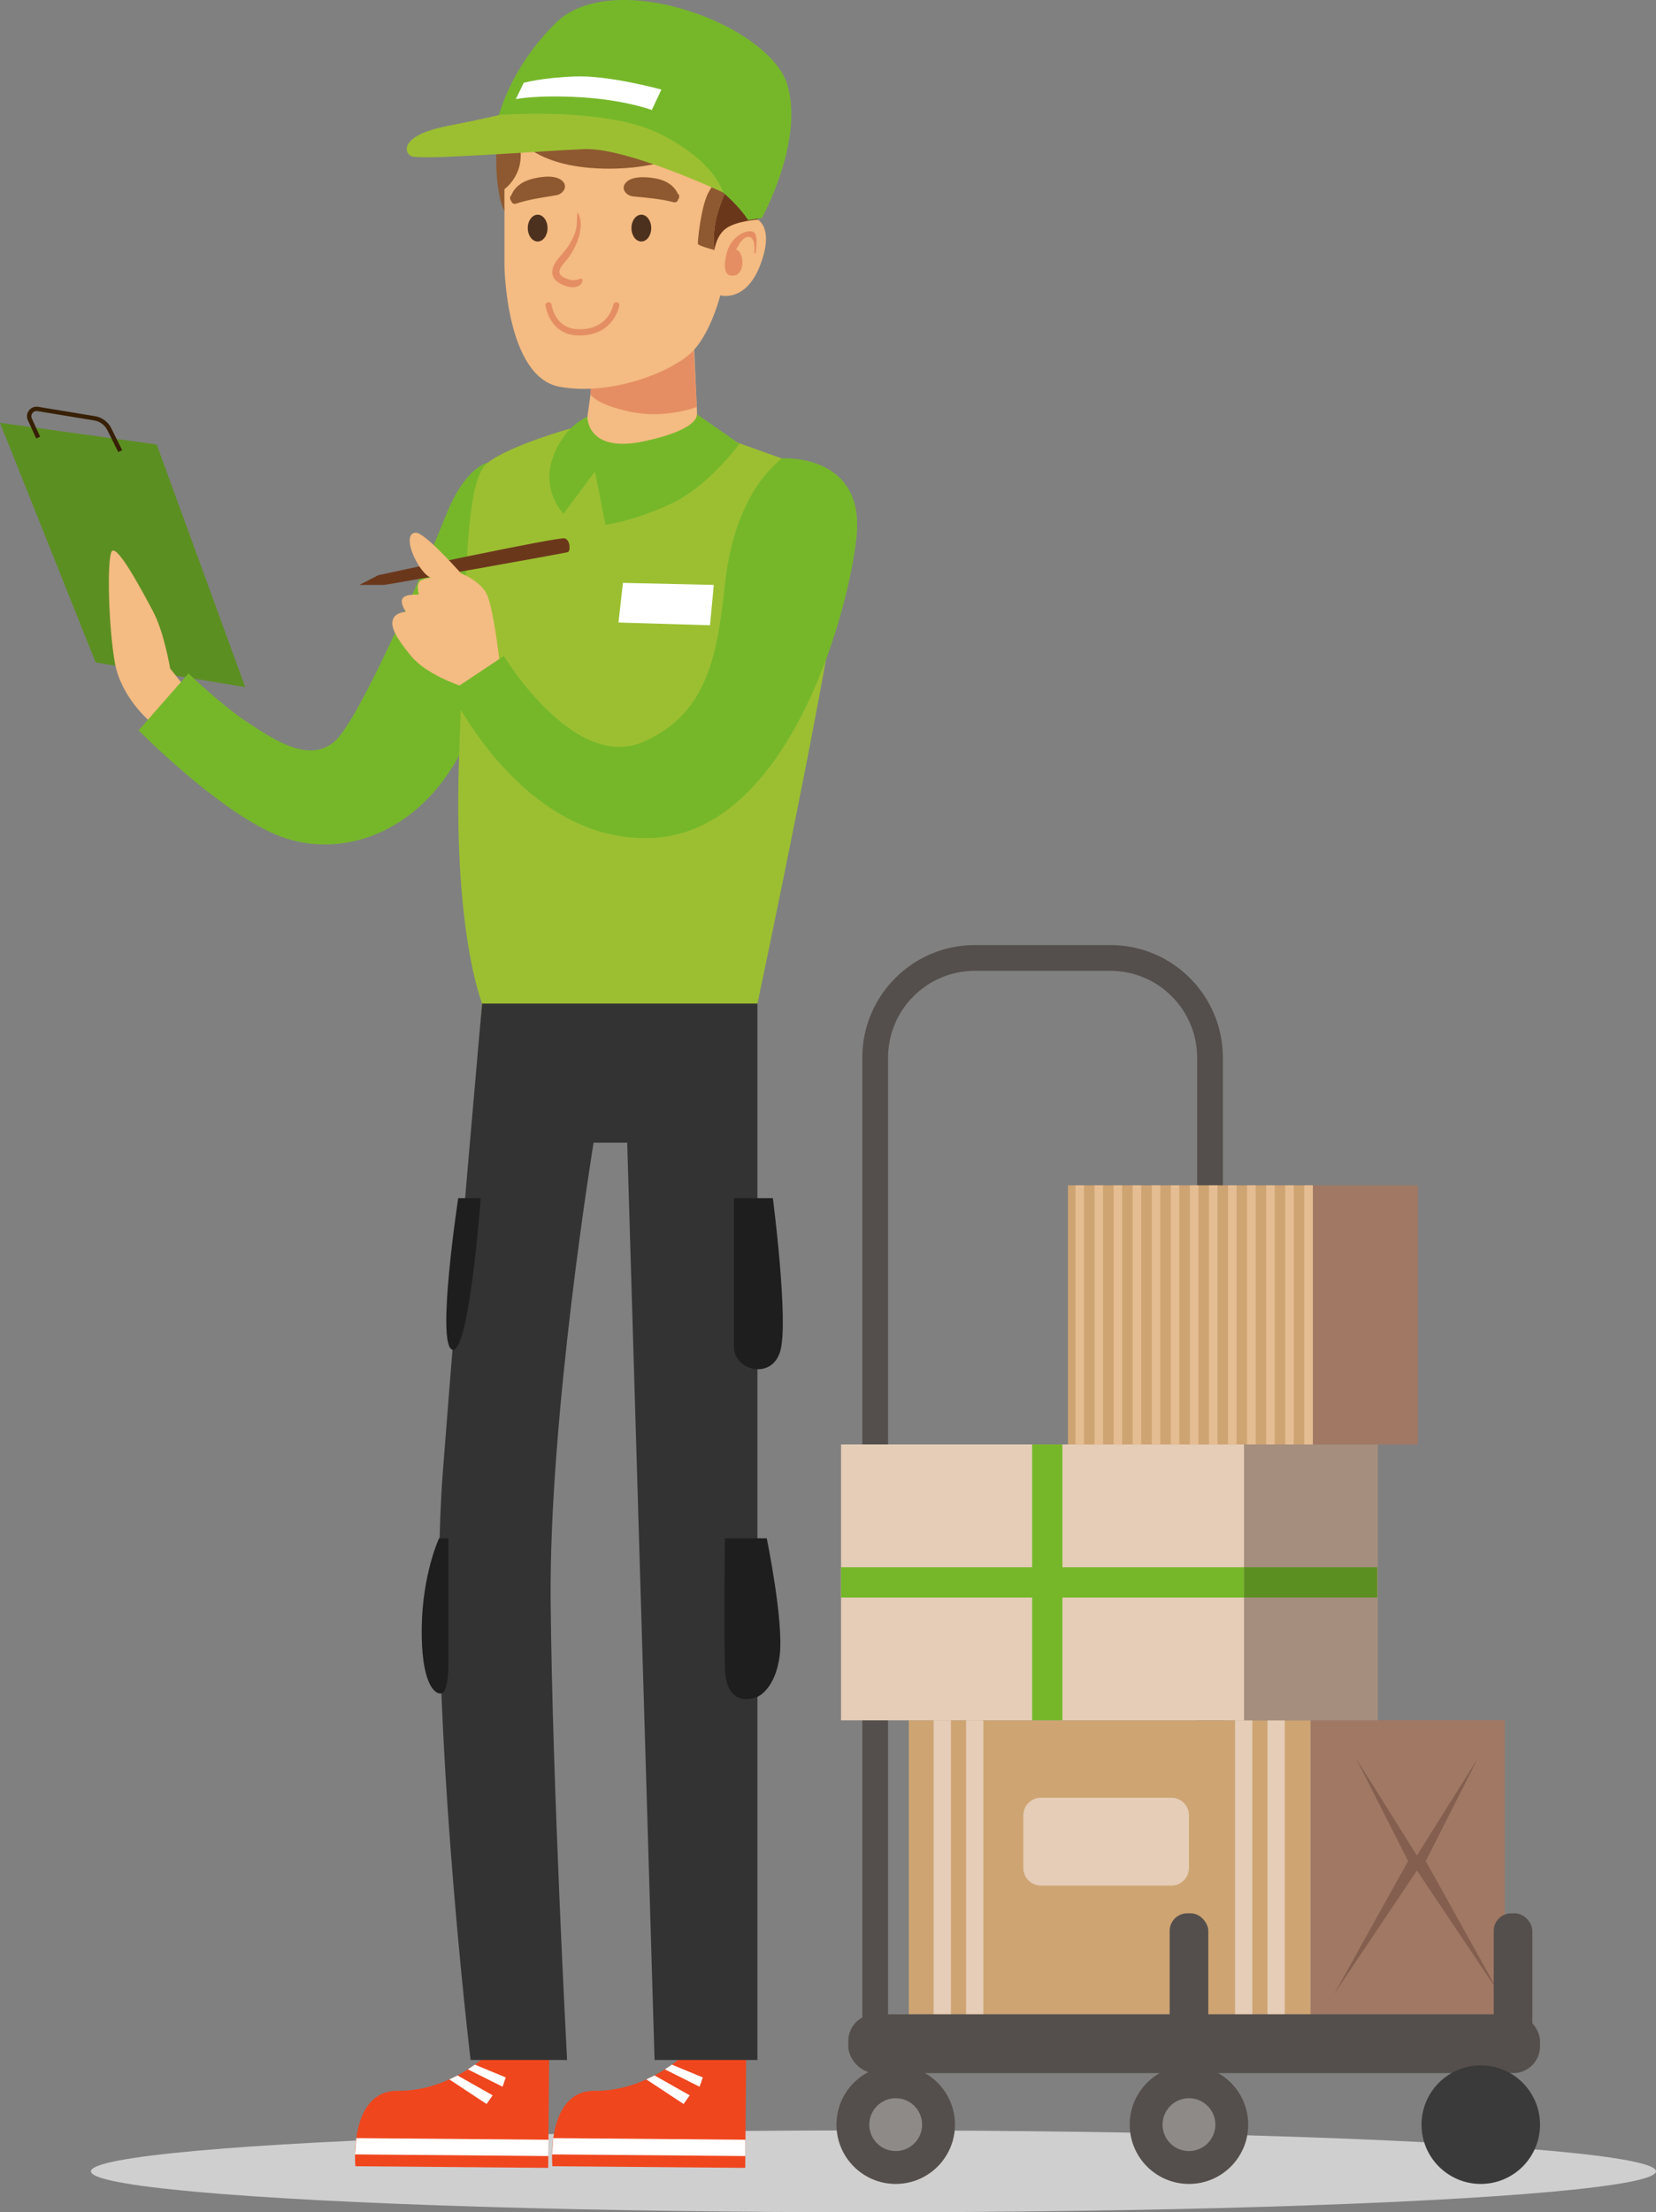 <?xml version="1.0" encoding="UTF-8"?> <svg xmlns="http://www.w3.org/2000/svg" id="_лой_1" data-name="—лой_1" viewBox="0 0 608.24 811.98"><rect x="0" y="0" width="608.24" height="811.98" fill="#808080" stroke="none"/> <defs> <style> .cls-1 { fill: #f4bb82; } .cls-2 { fill: #6b371b; } .cls-3 { fill: #e58e63; } .cls-4 { fill: #fff; } .cls-5 { fill: #ef461e; } .cls-6 { fill: #e5cdb7; } .cls-7 { fill: #e5bd93; } .cls-8 { fill: #a07864; } .cls-9 { fill: #9cbf31; } .cls-10 { fill: #8e5930; } .cls-11 { fill: #333; } .cls-12 { fill: #8e8a87; } .cls-13 { fill: #cea472; } .cls-14 { fill: #a58e7e; } .cls-15 { fill: #cfcfcf; } .cls-16 { fill: #1e1e1e; } .cls-17 { fill: #372006; } .cls-18 { fill: #544f4c; } .cls-19 { fill: #3a3a3a; } .cls-20 { fill: #845f4f; } .cls-21 { fill: #4c311e; } .cls-22 { fill: #5c8f21; } .cls-23 { fill: #76b72a; } </style> </defs> <g> <polygon class="cls-22" points="0 155.18 35.11 243.13 90.07 252.19 57.56 163.15 0 155.18"></polygon> <path class="cls-17" d="M43.44,165.94l-4-8.05c-.94-1.89-2.74-3.22-4.81-3.56l-20.88-3.44c-.71-.12-1.4,.16-1.84,.73-.44,.58-.52,1.31-.22,1.97l3.06,6.69-1.45,.66-3.06-6.69c-.55-1.2-.4-2.55,.4-3.6s2.06-1.55,3.37-1.34l20.88,3.44c2.58,.43,4.82,2.08,5.98,4.42l4,8.05-1.43,.71Z"></path> <path class="cls-1" d="M69.08,253.63l-6.59-8.27s-2.19-13.33-6.33-21.07c-4.14-7.73-13.58-25.53-15.25-21.68-1.67,3.85-.99,27.94,1.29,40.69,2.28,12.75,13.04,21.67,13.04,21.67l13.84-11.35Z"></path> </g> <path class="cls-23" d="M179.17,169.81s-8.18,1.31-15.3,19.12c-7.12,17.81-31.55,74.95-40.96,83.19-9.41,8.24-22.39-.76-31.8-6.87-9.41-6.11-21.88-18.06-21.88-18.06l-18.32,20.86s28.24,28.75,50.12,38.16c21.88,9.41,50.74,1.43,67.27-28.29,10.29-18.49,10.87-108.11,10.87-108.11Z"></path> <path class="cls-9" d="M210,157.13s-22.5,6.22-30.83,12.68c-8.33,6.46-7.83,39.23-10.46,105.47-2.63,66.24,8.38,93.06,8.38,93.06,0,0,17.85,5.18,56.11,4.42,38.26-.75,45.01-4.42,45.01-4.42,0,0,29.38-138.6,30.14-160.05,.75-21.45-21.25-40.04-21.25-40.04l-20.83-7.46-51.61,5.73-4.64-9.38Z"></path> <ellipse class="cls-15" cx="320.82" cy="796.95" rx="287.42" ry="15.03"></ellipse> <polygon class="cls-9" points="210 157.13 216.91 155.69 256.28 157.13 266.26 160.78 263.09 380.14 176.57 374.77 192.44 175.5 210 157.13"></polygon> <g> <path class="cls-5" d="M274.06,755.56l-.34,40.12-70.83-.6s-2.54-27.83,15.61-27.68c18.16,.15,31.35-12.04,31.35-12.04l24.21,.21Z"></path> <polygon class="cls-4" points="273.75 791.35 202.77 790.74 203.23 784.76 273.8 785.36 273.75 791.35"></polygon> <polygon class="cls-4" points="246.79 757.79 258.13 762.49 256.96 765.9 244.21 759.53 246.79 757.79"></polygon> <polygon class="cls-4" points="240.4 761.75 253.33 769.06 251.08 772.24 237.4 763.22 240.4 761.75"></polygon> </g> <g> <path class="cls-5" d="M201.69,755.56l-.34,40.12-70.83-.6s-2.54-27.83,15.61-27.68c18.16,.15,31.35-12.04,31.35-12.04l24.21,.21Z"></path> <polygon class="cls-4" points="201.39 791.35 130.41 790.74 130.86 784.76 201.44 785.36 201.39 791.35"></polygon> <polygon class="cls-4" points="174.42 757.79 185.76 762.49 184.59 765.9 171.85 759.53 174.42 757.79"></polygon> <polygon class="cls-4" points="168.03 761.75 180.96 769.06 178.71 772.24 165.04 763.22 168.03 761.75"></polygon> </g> <path class="cls-11" d="M177.08,368.34h101.12v387.74h-37.78l-10.05-336.67h-12.35s-16.44,100.39-15.77,168.52c.67,68.12,6.04,168.16,6.04,168.16h-35.44s-16.29-135.9-10.22-215.49c6.07-79.59,14.45-172.25,14.45-172.25Z"></path> <g> <path class="cls-1" d="M218.68,132.19l-4.03,28.45s3.12,9.55,18.54,9.77c15.43,.21,23.28-9.13,23.28-9.13l-1.7-36.94-36.09,7.86Z"></path> <path class="cls-3" d="M255.93,149.37s-11.63,4.54-24.65,1.71c-13.02-2.83-14.37-6.38-14.37-6.38v-1.97l37.87-14.15,1.15,20.79Z"></path> <path class="cls-1" d="M185.28,77.48v20.1s.5,40.76,20.24,44.37c19.75,3.61,42.68-6.16,49.26-13.38s9.77-20.17,9.77-20.17c0,0,9.34,2.76,14.65-11.04,5.31-13.8-.92-16.77-.92-16.77,0,0-4.1-2.12-8.78-.28-4.67,1.84-5.66,3.26-5.66,3.26,0,0,8.21-28.59,3.68-43.03-4.53-14.44-34.75-26.82-60.51-13.23-25.76,13.59-21.73,50.18-21.73,50.18Z"></path> <path class="cls-3" d="M277.49,92.91s1.2-6.3-.57-7.64c-1.77-1.34-8.56,.71-10.19,8.35-1.63,7.64,1.27,7.71,3.04,7.5,1.77-.21,3.47-2.9,2.76-6.3-.71-3.4-2.19-3.04-2.19-3.04,0,0,2.28-5.4,4.88-4.81,2.6,.59,1.77,6.06,1.77,6.06l.5-.12Z"></path> <ellipse class="cls-21" cx="235.56" cy="83.72" rx="3.63" ry="4.92"></ellipse> <ellipse class="cls-21" cx="197.48" cy="83.72" rx="3.63" ry="4.92"></ellipse> <path class="cls-3" d="M202.87,99.45c.28-3.4,3.97-6.22,5.71-8.9,1.1-1.7,2.11-3.47,2.73-5.41,.74-2.29,.56-4.48,.71-6.82,.01-.16,.24-.25,.33-.09,2.26,4.22,.12,10.4-2.14,14.19-.6,1-1.26,1.96-1.97,2.88-.95,1.24-3.26,3.27-2.69,5.05,.38,1.19,2.51,1.98,3.57,2.28,1.52,.44,2.69,.1,4.15-.33,.44-.13,.75,.28,.68,.68-.49,2.85-4.16,2.74-6.23,1.98-2.53-.93-5.11-2.46-4.86-5.51Z"></path> <path class="cls-10" d="M230.53,66.44c2.72-2.01,8-1.46,11.06-.78,3.18,.7,6.1,2.53,7.39,5.51,.29,.11,.51,.38,.48,.77l-.06,.62c-.02,.25-.16,.45-.33,.59-.09,.75-.77,1.31-1.64,1.08-4.95-1.3-9.79-1.62-14.84-2.14-3.08-.32-4.99-3.49-2.07-5.65Z"></path> <path class="cls-10" d="M204.19,71.67c-5,.85-9.82,1.47-14.67,3.08-.86,.28-1.57-.23-1.71-.97-.18-.13-.33-.31-.37-.57l-.09-.62c-.06-.39,.15-.67,.43-.8,1.1-3.05,3.9-5.06,7.03-5.96,3.02-.87,8.25-1.76,11.09,.08,3.06,1.97,1.35,5.25-1.7,5.76Z"></path> <path class="cls-10" d="M268.96,63.73c-3.48,10.15-7.78,16.26-6.54,28.05,0,0-5.94-1.56-6.09-2.26-.14-.71,1.13-14.3,4.1-19.25,2.97-4.95,3.33-6.44,4.6-10.83,1.27-4.39-.28-9.62-.28-9.62,0,0,7.69,3.77,4.2,13.92Z"></path> <path class="cls-10" d="M182.44,52.65c.99-18.54,13.84-34.17,16.53-35.16,2.69-.99,5.84-1.73,20.56-.31,14.72,1.42,19.11,2.12,19.11,2.12l-12.46-4.67s16.84-3.26,34.11,3.82c6.26,2.56,10.85,4.92,14.21,6.97,.22,.18,9.37,7.61,3.38,12.25-6.06,4.7-18.93,5-18.93,5,0,0,2.44,10.8-14.84,16.68-5.67,1.49-12.47,2.56-20.34,2.56-26.61,0-33.26-11.18-33.26-11.18,0,0,1.7,6.09,0,11.18-1.7,5.1-5.24,7.5-5.24,7.5v8.07s-3.83-6.28-2.84-24.83Z"></path> <path class="cls-2" d="M258.96,42.68s12.87-.3,18.93-5c5.98-4.64-3.16-12.07-3.38-12.25,5.91,3.6,7.98,6.24,8.43,7.32,.71,1.7,2.26,9.77,.85,23.21-1.42,13.45-5.52,24.63-5.52,24.63,0,0-7.93,.57-11.61,3.26-3.68,2.69-4.25,7.93-4.25,7.93-1.24-11.79,3.06-17.9,6.54-28.05,3.48-10.15-4.2-13.92-4.2-13.92,0,0-7.13,6-20.64,9.55,17.29-5.87,14.84-16.68,14.84-16.68Z"></path> <path class="cls-3" d="M212.83,123.12c10.79,0,13.86-7.7,14.65-10.8,.17-.67-.29-1.33-.97-1.4l-1.03-.11,1.13,.12h-.09c-.56-.07-1.09,.29-1.22,.84-.61,2.53-3.09,9.09-12.47,9.09-7.84,0-9.78-6.48-10.24-9.01-.1-.56-.62-.95-1.19-.91h0c-.67,.05-1.16,.67-1.03,1.33,.6,3.09,3.06,10.87,12.46,10.87Z"></path> </g> <path class="cls-23" d="M287.09,168.24c-2.15,2.15-17.23,12.91-20.83,46.25-2.78,25.72-6.31,47.34-29.84,57.75-25.54,11.29-51.37-31.49-51.37-31.49l-19.5,13s26.75,56.47,74.65,53.78c47.89-2.69,70.57-77.98,74.33-109.71,3.76-31.73-27.43-29.58-27.43-29.58Z"></path> <g> <path class="cls-18" d="M316.72,750.11h9.46V388.18c0-17.56,14.29-31.85,31.85-31.85h49.82c17.56,0,31.85,14.29,31.85,31.85v332.36h9.46V388.18c0-22.78-18.53-41.31-41.31-41.31h-49.82c-22.78,0-41.31,18.53-41.31,41.31v361.93Z"></path> <g> <g> <rect class="cls-13" x="333.79" y="631.4" width="147.61" height="107.91" transform="translate(815.2 1370.72) rotate(180)"></rect> <rect class="cls-8" x="481.41" y="631.4" width="71.29" height="107.91" transform="translate(1034.11 1370.72) rotate(180)"></rect> <rect class="cls-6" x="465.53" y="631.4" width="6.35" height="107.91" transform="translate(937.42 1370.72) rotate(180)"></rect> <rect class="cls-6" x="453.63" y="631.4" width="6.35" height="107.91" transform="translate(913.61 1370.72) rotate(180)"></rect> <rect class="cls-6" x="354.82" y="631.4" width="6.35" height="107.91" transform="translate(716 1370.72) rotate(180)"></rect> <rect class="cls-6" x="342.92" y="631.4" width="6.35" height="107.91" transform="translate(692.19 1370.72) rotate(180)"></rect> <polygon class="cls-20" points="498.14 645.52 522.21 683.88 489.94 732.02 517.19 683.08 498.14 645.52"></polygon> <polygon class="cls-20" points="542.71 645.52 518.64 683.88 550.92 732.02 523.67 683.08 542.71 645.52"></polygon> <path class="cls-6" d="M382.34,692.08h47.88c3.58,0,6.48-2.9,6.48-6.48v-19.31c0-3.58-2.9-6.48-6.48-6.48h-47.88c-3.58,0-6.48,2.9-6.48,6.48v19.31c0,3.58,2.9,6.48,6.48,6.48Z"></path> </g> <rect class="cls-6" x="308.91" y="530.15" width="148.07" height="101.27"></rect> <rect class="cls-14" x="456.98" y="530.15" width="49.1" height="101.27"></rect> <rect class="cls-23" x="379.1" y="530.15" width="11.12" height="101.27"></rect> <rect class="cls-23" x="377.38" y="506.75" width="11.12" height="148.07" transform="translate(-197.85 963.73) rotate(-90)"></rect> <rect class="cls-22" x="475.87" y="556.33" width="11.12" height="48.91" transform="translate(-99.36 1062.22) rotate(-90)"></rect> <g> <rect class="cls-13" x="392.25" y="435.05" width="89.95" height="95.11"></rect> <rect class="cls-8" x="482.2" y="435.05" width="38.58" height="95.11"></rect> <rect class="cls-7" x="395.01" y="435.05" width="3.13" height="95.11"></rect> <rect class="cls-7" x="402.02" y="435.05" width="3.13" height="95.11"></rect> <rect class="cls-7" x="409.02" y="435.05" width="3.13" height="95.11"></rect> <rect class="cls-7" x="416.03" y="435.05" width="3.13" height="95.11"></rect> <rect class="cls-7" x="423.03" y="435.05" width="3.13" height="95.11"></rect> <rect class="cls-7" x="430.03" y="435.05" width="3.13" height="95.11"></rect> <rect class="cls-7" x="437.04" y="435.05" width="3.13" height="95.11"></rect> <rect class="cls-7" x="444.04" y="435.05" width="3.13" height="95.11"></rect> <rect class="cls-7" x="451.05" y="435.05" width="3.13" height="95.11"></rect> <rect class="cls-7" x="458.05" y="435.05" width="3.13" height="95.11"></rect> <rect class="cls-7" x="465.05" y="435.05" width="3.13" height="95.11"></rect> <rect class="cls-7" x="472.06" y="435.05" width="3.13" height="95.11"></rect> <rect class="cls-7" x="479.06" y="435.05" width="3.13" height="95.11"></rect> </g> </g> <rect class="cls-18" x="311.57" y="739.32" width="254.07" height="21.59" rx="9.81" ry="9.81" transform="translate(877.21 1500.22) rotate(-180)"></rect> <rect class="cls-18" x="548.62" y="702.25" width="14.19" height="47.86" rx="6.45" ry="6.45" transform="translate(1111.44 1452.36) rotate(180)"></rect> <rect class="cls-18" x="429.6" y="702.25" width="14.19" height="47.86" rx="6.45" ry="6.45" transform="translate(873.4 1452.36) rotate(180)"></rect> <circle class="cls-18" cx="328.99" cy="779.82" r="21.76"></circle> <circle class="cls-12" cx="328.99" cy="779.82" r="9.7"></circle> <circle class="cls-18" cx="436.7" cy="779.82" r="21.76"></circle> <circle class="cls-12" cx="436.7" cy="779.82" r="9.7"></circle> <circle class="cls-19" cx="543.88" cy="779.82" r="21.76"></circle> <circle class="cls-19" cx="543.88" cy="779.82" r="9.7"></circle> </g> <g> <path class="cls-23" d="M279.84,80.02s15.38-27.73,9.46-48.59c-6.37-22.44-64.25-43.73-85.17-23-20.92,20.73-22.64,41.98-22.64,41.98,0,0,42.7-5.48,64.83,6.9,22.13,12.37,28.44,23.47,28.44,23.47l5.09-.76Z"></path> <path class="cls-9" d="M265.57,70.64s-35.24-16.56-51.07-15.91c-15.83,.64-60.4,4.22-63.47,2.58-3.07-1.64-3.36-7.77,12.92-10.99,16.28-3.21,19.3-4.1,19.3-4.1,0,0,39.09-3.19,59.38,7.02,20.29,10.22,22.95,21.4,22.95,21.4Z"></path> <path class="cls-4" d="M189.45,36.39s7.82-1.65,23.97-.68c16.14,.97,25.98,4.67,25.98,4.67l3.53-7.5s-19.06-5.26-31.5-4.82c-12.45,.44-19.06,2.34-19.06,2.34l-2.92,5.99Z"></path> </g> <path class="cls-2" d="M138.97,211.11c.56-.19,66.43-14.22,68.5-13.51,2.07,.71,2.07,4.66,1.13,5.04-.94,.38-66.62,12.04-67.56,12.04h-9.03l6.96-3.58Z"></path> <path class="cls-1" d="M183.36,241.89s-2.22-19.86-4.9-24.43c-2.69-4.57-9.14-7.02-9.14-7.02,0,0-12.92-14.63-16.41-14.9-3.5-.27-2.96,5.11,0,10.49,2.96,5.38,5.39,6.05,5.39,6.05,0,0-2.82,.13-4.17,1.34-1.34,1.21-.27,4.84-.27,4.84,0,0-5.11-.4-6.05,1.48-.94,1.88,1.34,4.84,1.34,4.84,0,0-3.91,0-4.84,2.82-.94,2.82,1.35,6.99,6.86,13.58,5.51,6.59,17.61,10.62,17.61,10.62l14.59-9.72Z"></path> <path class="cls-23" d="M215.74,152.97s-.33,13.46,20.68,9.02c21.02-4.44,19.51-9.98,19.51-9.98l15.65,10.88s-11.42,15.79-25.47,22.19c-14.05,6.4-23.71,7.53-23.71,7.53l-3.89-19.57-11.54,15.56s-8.15-8.38-4.01-20.38c4.14-11.99,12.78-15.24,12.78-15.24Z"></path> <polygon class="cls-4" points="228.8 213.93 262.17 214.68 260.79 229.49 227.17 228.49 228.8 213.93"></polygon> <path class="cls-16" d="M266.26,564.59h15.36s6.27,30.36,4.77,42.91c-1.51,12.55-8.18,15.31-8.18,15.31,0,0-11.5,5.27-11.94-10.54-.45-15.81,0-47.67,0-47.67Z"></path> <path class="cls-16" d="M161.27,564.59h3.42v45.92s.15,10.52-2.56,11.03c-2.71,.51-7.48-4.26-7.23-24.08,.25-19.82,6.37-32.87,6.37-32.87Z"></path> <path class="cls-16" d="M269.57,439.76h14.3s5.86,45.17,2.74,56.08c-3.12,10.91-17.04,7.15-17.04-1.51v-54.57Z"></path> <path class="cls-16" d="M168.3,439.76h8.27s-4.23,57.11-10.37,55.65c-6.15-1.45,2.1-55.65,2.1-55.65Z"></path> </svg> 